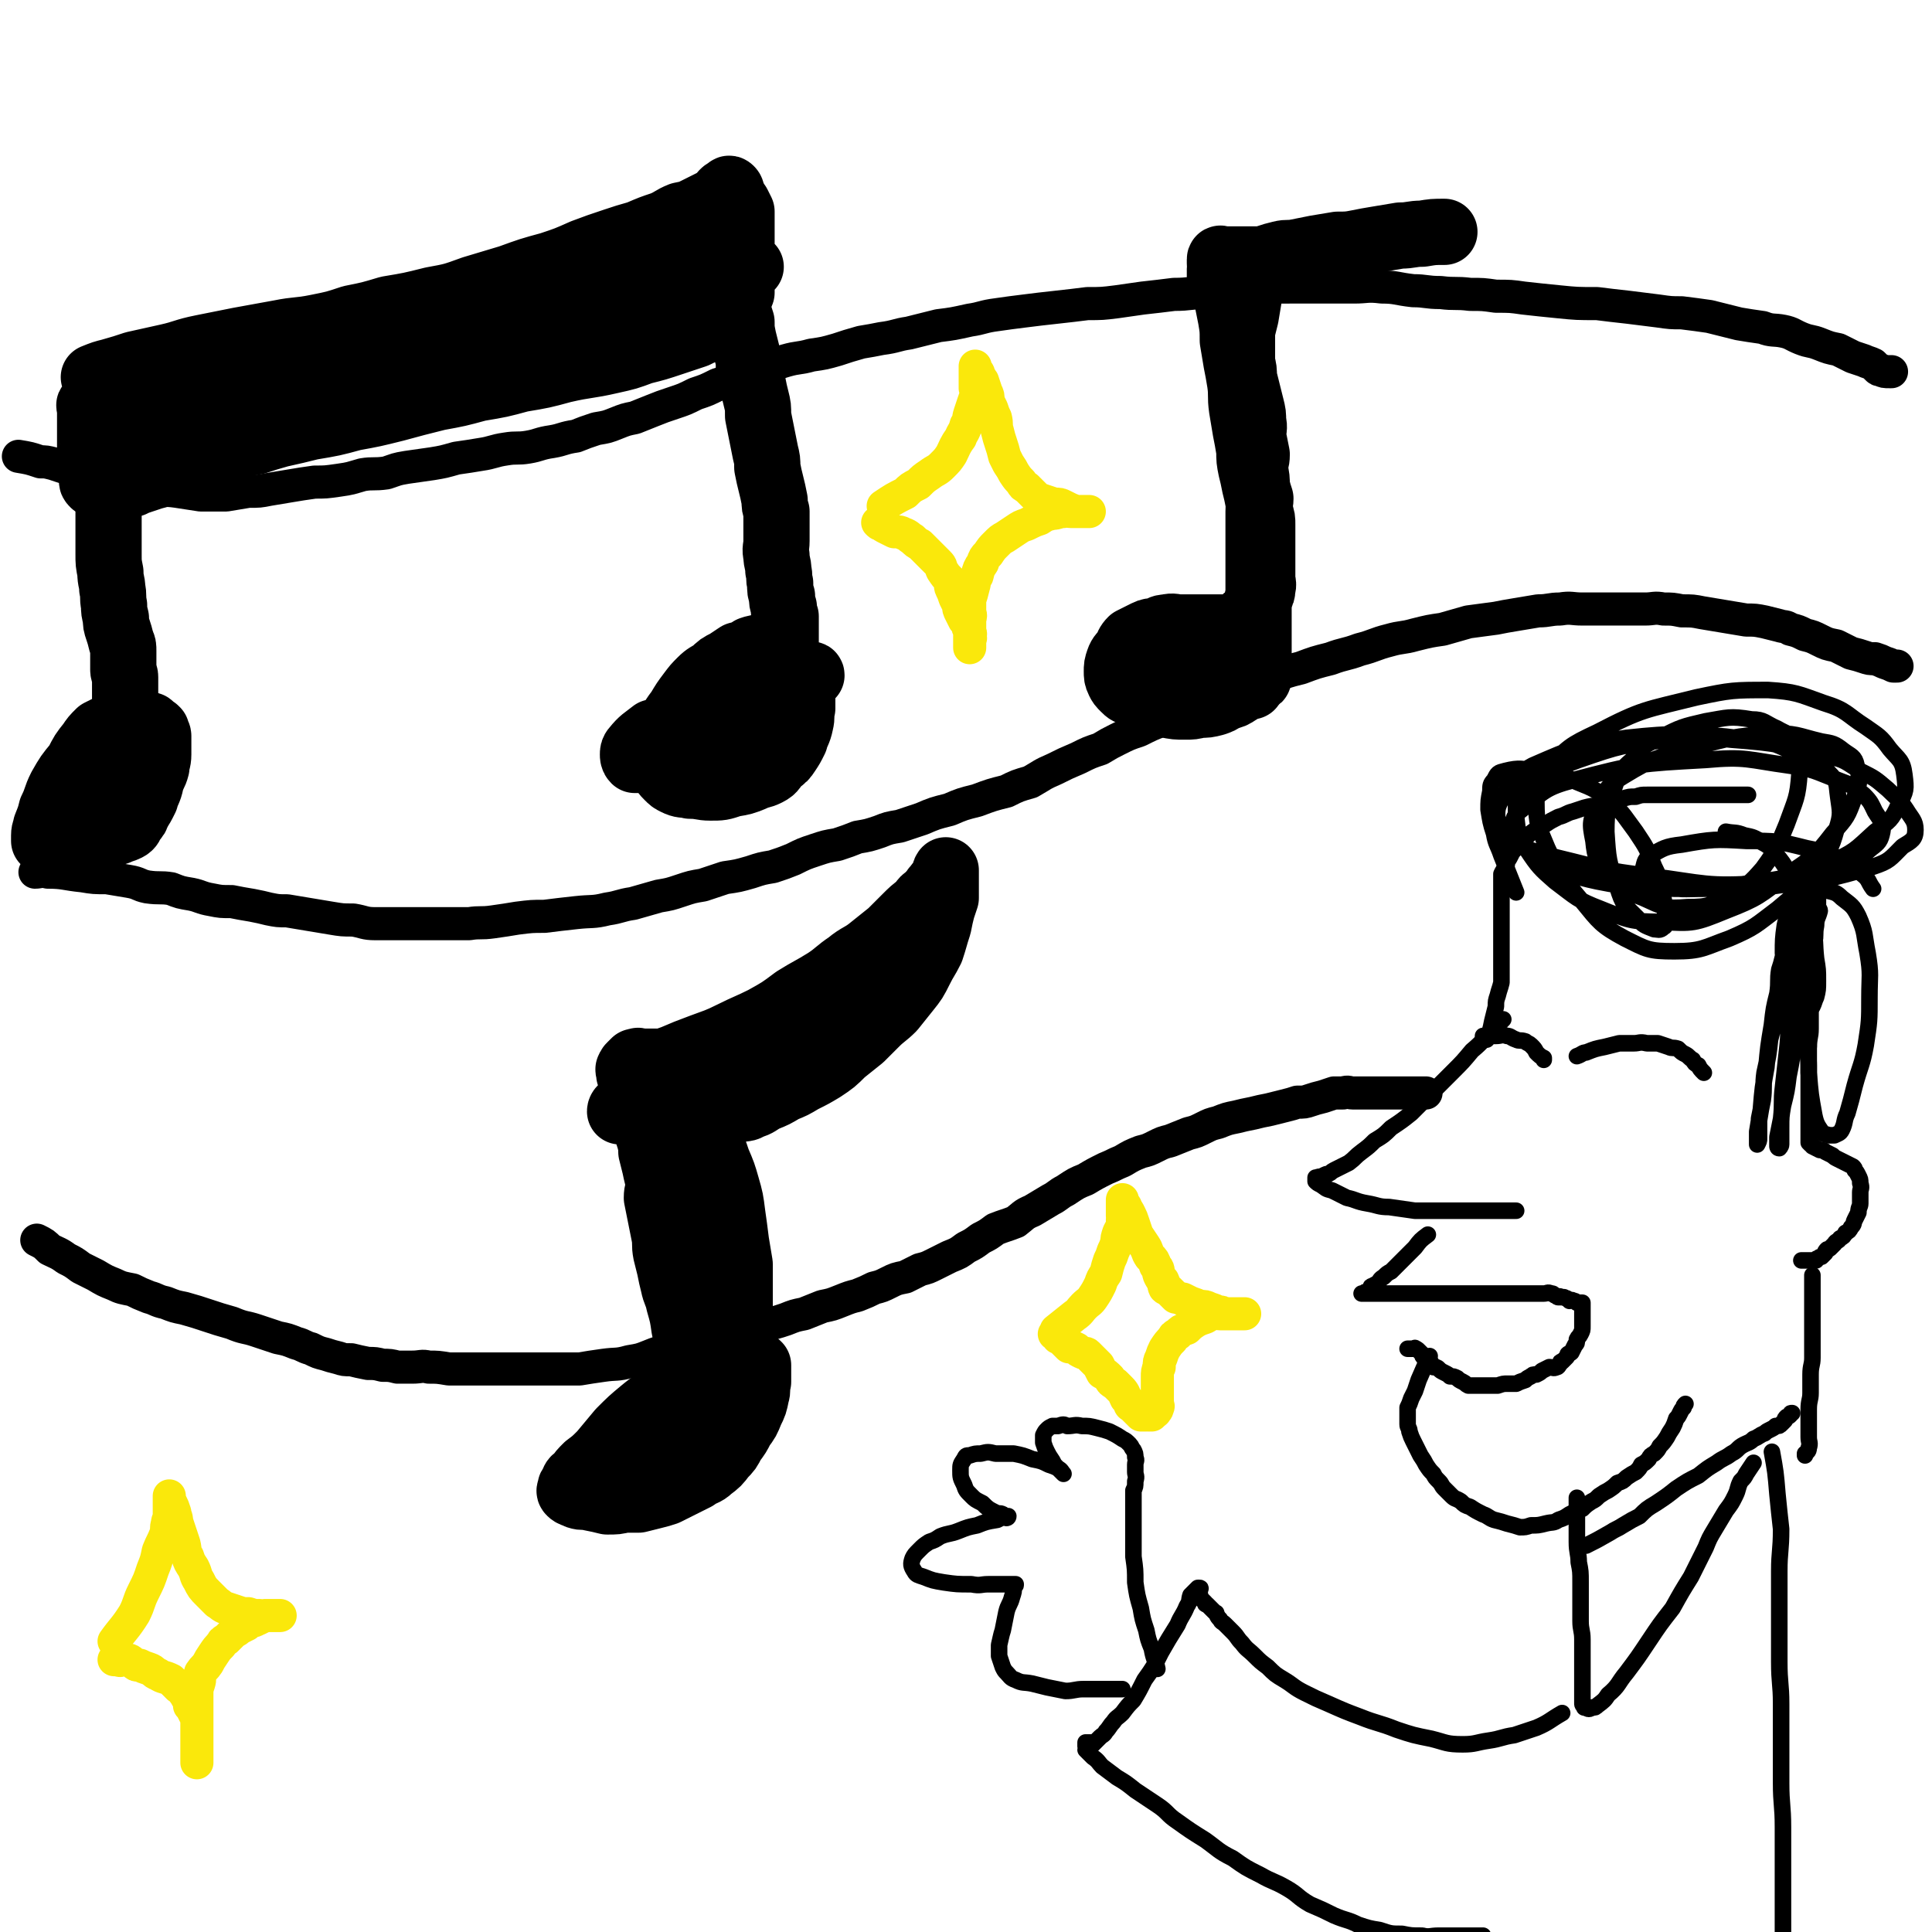 <svg viewBox='0 0 1050 1050' version='1.1' xmlns='http://www.w3.org/2000/svg' xmlns:xlink='http://www.w3.org/1999/xlink'><g fill='none' stroke='#000000' stroke-width='9' stroke-linecap='round' stroke-linejoin='round'><path d='M817,554c0,0 0,0 0,0 -3,3 -3,3 -6,6 -5,5 -5,6 -11,11 -5,6 -5,6 -10,11 -6,6 -6,6 -12,12 -5,5 -5,5 -11,11 -5,4 -5,4 -11,8 -4,4 -4,4 -9,7 -3,3 -3,3 -7,6 -4,3 -3,3 -7,6 -2,1 -2,1 -4,2 -2,1 -2,1 -4,2 -2,1 -1,1 -3,2 -1,0 -1,0 -3,1 0,0 0,0 -1,1 -1,0 -1,-1 -2,0 0,0 -1,0 -1,0 0,1 0,1 0,2 1,1 1,1 3,2 3,2 2,2 6,3 4,2 4,2 8,4 5,1 5,2 11,3 6,1 6,2 12,2 7,1 7,1 14,2 6,0 6,0 12,0 6,0 6,0 11,0 5,0 5,0 10,0 4,0 4,0 8,0 4,0 4,0 7,0 3,0 3,0 6,0 0,0 0,0 1,0 '/><path d='M776,671c0,0 0,0 0,0 -4,3 -4,3 -7,7 -4,4 -4,4 -8,8 -2,2 -2,2 -5,5 -2,1 -2,1 -4,3 -2,1 -2,2 -3,3 -1,1 -2,1 -3,2 -1,0 -1,0 -1,1 -1,1 -1,1 -2,2 -1,0 -1,0 -2,1 0,0 -1,0 -1,0 0,0 1,0 2,0 2,0 2,0 4,0 3,0 3,0 5,0 3,0 3,0 6,0 2,0 2,0 5,0 3,0 3,0 5,0 3,0 3,0 7,0 2,0 2,0 5,0 3,0 3,0 5,0 2,0 2,0 5,0 2,0 2,0 5,0 2,0 2,0 5,0 2,0 2,0 5,0 2,0 2,0 5,0 2,0 2,0 5,0 2,0 2,0 4,0 2,0 2,0 4,0 2,0 2,0 4,0 2,0 2,0 3,0 2,0 2,0 4,0 1,0 1,0 3,0 2,0 2,0 3,0 2,0 2,-1 4,0 1,0 1,0 2,1 1,0 1,1 2,1 0,0 1,-1 1,0 1,0 1,0 2,0 1,1 1,0 2,1 0,0 0,0 1,1 1,0 1,-1 2,0 1,0 1,0 2,1 0,0 0,0 1,0 1,0 1,0 2,0 0,0 0,0 0,0 0,0 0,0 0,0 0,1 0,1 0,2 0,0 0,0 0,1 0,1 0,1 0,2 0,1 0,1 0,2 0,1 0,1 0,3 0,2 0,2 0,3 0,2 0,2 -1,4 -1,2 -1,1 -2,3 0,2 0,2 -1,3 -1,2 -1,2 -2,4 -1,1 -1,0 -2,1 0,1 0,1 -1,2 -1,1 -1,1 -2,2 -1,0 -1,0 -1,1 -1,1 -1,2 -2,2 -2,1 -2,0 -4,0 -2,1 -2,1 -4,2 -1,1 -1,1 -3,2 -2,0 -2,0 -3,1 -2,1 -2,1 -3,2 -3,1 -3,1 -5,2 -2,0 -2,0 -5,0 -2,0 -2,0 -5,1 -2,0 -2,0 -5,0 -2,0 -2,0 -4,0 -2,0 -2,0 -3,0 -2,0 -2,0 -4,0 -2,-1 -1,-1 -3,-2 -2,-1 -2,-1 -3,-2 -2,-1 -2,-1 -4,-1 -1,-1 -1,-1 -3,-2 -2,-1 -2,-1 -3,-2 -1,-1 -1,-1 -3,-1 -1,-1 -1,-1 -1,-2 -1,-1 -1,-1 -2,-2 -1,-1 -1,-1 -2,-1 -1,-1 -1,-1 -1,-2 -1,-1 -1,-1 -2,-2 -1,-1 -1,-1 -2,-1 0,-1 0,0 -1,0 -1,0 -1,0 -2,0 0,0 0,0 -1,0 '/><path d='M777,737c0,0 0,0 0,0 -3,6 -3,6 -6,13 -1,3 -1,3 -2,6 -1,2 -1,2 -2,4 -1,3 -1,3 -2,5 0,2 0,3 0,5 0,2 0,2 0,4 0,2 1,2 1,4 1,3 1,3 2,5 1,2 1,2 2,4 1,2 1,2 2,4 2,3 2,3 3,5 2,3 2,3 4,5 1,2 1,2 3,4 2,2 1,2 3,4 2,2 2,2 4,4 2,2 2,1 5,3 2,2 2,2 5,3 3,2 3,2 7,4 3,1 3,2 6,3 4,1 4,1 7,2 4,1 4,1 7,2 3,0 3,0 6,-1 4,0 4,0 8,-1 4,-1 4,0 7,-2 3,-1 3,-1 6,-3 4,-2 4,-2 7,-3 2,-2 2,-2 5,-4 2,-1 2,-1 4,-3 3,-2 3,-2 5,-3 3,-2 3,-2 5,-4 3,-1 3,-1 5,-3 3,-2 3,-2 5,-3 2,-2 2,-2 3,-4 2,-1 2,-1 4,-3 1,-2 1,-2 3,-3 2,-2 2,-2 3,-4 2,-2 2,-2 4,-5 1,-2 1,-2 3,-5 1,-2 1,-2 2,-5 1,-1 1,-1 2,-3 1,-2 1,-2 2,-3 0,-1 0,-1 1,-2 '/><path d='M808,565c0,0 0,0 0,0 2,-5 2,-5 3,-10 1,-4 1,-4 2,-8 0,-3 0,-3 1,-6 1,-4 1,-3 2,-7 0,-3 0,-3 0,-7 0,-2 0,-2 0,-4 0,-3 0,-3 0,-5 0,-2 0,-2 0,-4 0,-2 0,-2 0,-3 0,-2 0,-2 0,-4 0,-1 0,-1 0,-3 0,-1 0,-1 0,-3 0,-2 0,-2 0,-4 0,-3 0,-3 0,-5 0,-3 0,-3 0,-5 0,-3 0,-3 0,-5 0,-2 0,-2 0,-4 0,-1 0,-2 0,-3 1,-2 1,-2 2,-3 1,-2 1,-2 1,-4 1,-1 1,-1 2,-3 1,-2 1,-2 2,-3 2,-3 2,-3 5,-5 2,-2 2,-3 5,-5 3,-2 3,-2 7,-4 3,-2 3,-2 7,-4 4,-1 4,-2 8,-3 3,-1 3,-1 6,-2 4,-1 4,-1 7,-1 4,-1 4,-1 7,-2 4,-1 4,-1 7,-2 4,-1 3,-1 7,-1 3,-1 3,-1 6,-1 2,0 2,0 5,0 2,0 2,0 5,0 2,0 2,0 5,0 1,0 1,0 3,0 2,0 2,0 5,0 2,0 2,0 4,0 3,0 3,0 6,0 2,0 2,0 4,0 3,0 3,0 5,0 1,0 1,0 3,0 1,0 1,0 2,0 1,0 1,0 2,0 1,0 1,0 1,0 1,0 1,0 2,0 1,0 1,0 2,0 0,0 0,0 1,0 0,0 0,0 0,0 '/><path d='M824,485c0,0 0,0 0,0 -4,-10 -4,-10 -8,-20 -2,-6 -3,-6 -4,-12 -2,-6 -2,-7 -3,-13 0,-5 0,-5 1,-10 0,-3 0,-4 2,-6 2,-4 2,-4 6,-5 8,-2 9,-1 18,0 10,2 11,1 21,6 10,4 10,4 19,11 7,7 7,8 13,16 6,9 6,9 10,19 4,8 3,8 5,17 1,5 1,5 1,11 0,3 1,4 -1,5 -2,2 -3,1 -5,1 -5,-2 -6,-2 -9,-6 -7,-7 -8,-7 -11,-17 -5,-14 -5,-15 -6,-30 0,-12 1,-12 4,-23 3,-9 3,-10 10,-16 6,-8 7,-8 15,-12 12,-6 12,-6 25,-9 12,-2 13,-3 25,-1 7,0 7,2 14,5 5,3 6,2 9,7 3,7 4,8 3,17 -1,14 -2,14 -7,28 -5,12 -5,13 -13,24 -7,8 -8,9 -18,14 -10,6 -11,7 -23,7 -12,1 -13,0 -24,-5 -10,-4 -12,-4 -19,-12 -6,-8 -7,-9 -8,-19 -2,-10 -2,-11 3,-20 4,-9 5,-10 13,-15 18,-11 19,-10 39,-16 20,-5 21,-6 41,-7 14,-1 15,1 28,4 6,1 7,1 12,5 4,3 6,3 7,8 2,7 2,9 -1,17 -4,11 -4,11 -12,20 -10,13 -11,13 -24,22 -16,12 -16,13 -34,20 -17,7 -18,7 -35,6 -17,0 -18,-1 -33,-7 -13,-5 -13,-6 -25,-15 -8,-7 -9,-8 -15,-17 -5,-8 -5,-9 -6,-18 0,-7 -1,-10 4,-14 12,-11 14,-11 30,-17 23,-8 24,-8 48,-11 22,-3 23,-3 45,0 14,1 14,3 27,8 9,4 10,3 16,10 5,5 4,6 5,13 1,8 2,9 -1,18 -3,11 -4,11 -11,21 -9,12 -9,12 -21,22 -12,9 -12,10 -26,16 -14,5 -15,7 -30,7 -14,0 -15,-1 -27,-7 -13,-7 -14,-9 -23,-20 -11,-13 -12,-14 -19,-29 -5,-12 -6,-13 -6,-25 0,-9 1,-11 6,-18 11,-12 12,-13 27,-20 25,-13 26,-12 54,-19 19,-4 20,-4 39,-4 15,1 16,2 30,7 13,4 12,6 23,13 7,5 8,5 13,12 5,6 7,6 8,14 1,8 1,9 -3,16 -4,9 -5,9 -13,15 -11,10 -11,11 -25,17 -21,8 -21,8 -43,11 -20,3 -21,3 -41,3 -21,-1 -22,0 -42,-4 -14,-3 -14,-4 -26,-10 -8,-4 -8,-4 -14,-10 -4,-4 -6,-4 -6,-9 0,-5 1,-7 5,-10 12,-10 13,-12 28,-16 34,-9 36,-9 72,-11 22,-2 23,0 45,3 14,2 14,3 27,8 8,3 8,3 14,8 4,4 4,5 6,9 3,5 5,6 4,11 -1,5 -2,6 -6,9 -8,7 -9,7 -18,10 -20,6 -20,8 -41,9 -31,2 -31,0 -62,-4 -25,-3 -25,-4 -50,-10 -13,-4 -15,-3 -26,-10 -5,-3 -6,-4 -6,-9 -1,-8 0,-9 4,-16 5,-9 6,-10 15,-15 23,-10 25,-11 51,-15 28,-3 28,-2 57,1 27,2 27,3 53,9 9,2 9,3 17,8 8,4 8,4 15,10 5,5 6,5 10,11 3,5 5,6 5,11 0,5 -2,6 -7,9 -7,7 -7,8 -16,11 -24,7 -25,7 -50,10 -21,3 -21,2 -41,2 -13,0 -13,1 -25,-2 -4,-1 -4,-1 -7,-4 -2,-2 -2,-3 -2,-5 1,-4 1,-5 4,-7 7,-4 8,-5 17,-6 17,-3 18,-3 35,-2 17,0 17,0 33,4 10,2 11,2 20,7 6,2 6,3 10,7 4,3 3,4 6,8 '/><path d='M857,574c0,0 0,0 0,0 3,-1 3,-2 5,-2 5,-2 5,-2 10,-3 4,-1 4,-1 8,-2 4,0 4,0 8,0 3,0 3,-1 7,0 3,0 3,0 6,0 3,1 3,1 6,2 2,1 2,0 5,1 2,2 2,2 4,3 2,1 2,2 4,3 1,2 1,2 3,3 1,2 1,2 3,4 0,0 0,0 0,0 '/><path d='M806,563c0,0 0,0 0,0 4,0 4,0 7,0 3,0 3,-1 6,0 2,0 2,1 5,2 2,1 2,0 5,1 1,1 2,1 3,2 2,2 2,2 3,4 2,2 2,2 4,3 0,0 0,0 0,1 '/><path d='M982,499c0,0 0,0 0,0 1,6 1,6 2,12 0,5 0,5 0,10 0,5 0,5 0,10 0,4 0,4 0,9 0,5 0,5 0,9 0,5 0,5 0,10 0,5 -1,5 -1,10 -1,5 0,5 0,10 0,5 0,5 0,9 0,4 0,4 0,8 0,4 0,4 0,7 0,3 0,3 0,6 0,2 0,2 0,5 0,1 0,1 0,2 0,0 0,0 0,1 0,1 0,1 0,2 0,1 0,1 0,2 0,0 0,0 1,1 1,0 1,0 1,1 2,1 2,1 4,2 2,0 2,0 3,1 2,1 2,1 4,2 1,1 1,1 3,2 2,1 2,1 4,2 2,1 2,1 4,2 1,1 1,1 1,2 1,1 1,1 2,3 1,2 1,2 1,4 1,3 0,3 0,5 0,3 0,3 0,6 0,2 -1,2 -1,5 -1,2 -1,2 -2,4 -1,2 0,2 -2,4 -1,2 -1,2 -3,3 -1,2 -1,2 -3,3 -1,2 -2,1 -3,3 -1,1 -1,1 -2,2 -1,1 -1,1 -2,1 -1,1 -1,1 -1,2 -1,1 -1,1 -2,2 -1,0 -1,0 -2,1 -1,0 -1,0 -1,1 -1,0 -1,0 -2,0 -1,0 -1,0 -2,0 -1,0 -1,0 -1,0 -1,0 -1,0 -2,0 -1,0 -1,0 -1,0 '/><path d='M938,452c0,0 0,0 0,0 5,1 5,0 10,2 5,1 5,1 10,4 4,2 4,3 7,6 4,5 4,5 7,10 5,7 5,7 8,14 3,8 3,8 5,16 2,8 1,8 2,17 1,6 1,6 1,12 0,5 0,5 -1,9 -1,2 -1,3 -2,5 -1,1 -1,1 -2,1 -2,0 -2,0 -4,-2 -3,-4 -4,-5 -6,-10 -3,-8 -3,-9 -4,-18 0,-7 0,-8 1,-15 1,-5 2,-5 4,-9 2,-3 1,-4 4,-6 2,-3 3,-3 6,-4 4,-1 5,-1 9,0 4,1 5,1 8,4 5,4 6,4 9,10 4,9 3,10 5,20 2,12 1,12 1,24 0,13 0,13 -2,26 -2,11 -3,11 -6,22 -2,8 -2,8 -4,15 -2,4 -1,5 -3,9 -1,2 -2,2 -4,3 -1,0 -2,0 -3,0 -2,-1 -3,0 -4,-2 -2,-3 -3,-4 -4,-9 -2,-11 -2,-11 -3,-23 0,-13 0,-13 0,-25 0,-10 1,-10 1,-20 1,-7 0,-7 1,-14 1,-6 1,-6 1,-12 1,-4 0,-4 1,-9 0,-4 1,-4 2,-8 0,-1 -1,-1 -1,-3 0,-1 0,-1 0,-2 0,-1 0,-2 0,-2 0,1 0,2 0,4 0,5 -1,5 -1,9 -2,11 -2,11 -4,21 -2,11 -3,11 -4,22 -2,10 -2,10 -4,20 -1,11 -1,11 -3,21 -1,8 -1,8 -3,16 -1,6 -1,6 -1,12 0,3 0,3 0,6 0,1 0,1 0,3 0,1 -1,2 -1,2 -1,0 -1,-1 -1,-1 0,-3 0,-3 0,-5 1,-5 1,-5 2,-10 1,-9 0,-9 1,-17 1,-9 1,-9 2,-18 1,-9 1,-9 1,-18 1,-11 1,-11 2,-21 1,-9 1,-9 2,-18 0,-6 0,-7 0,-13 0,-3 0,-3 0,-6 0,-3 0,-3 0,-5 0,-1 0,-1 0,-2 0,-1 0,-2 0,-1 0,2 -1,3 -1,7 -2,8 -1,8 -3,16 -1,10 -1,10 -3,20 -2,8 -2,8 -4,17 -1,8 -1,8 -3,16 -1,9 -1,9 -3,18 -1,7 0,8 -1,15 -1,5 -1,5 -2,10 0,4 0,4 0,7 0,2 0,2 0,4 0,1 0,1 -1,3 0,0 0,0 0,0 0,0 0,-1 0,-1 0,-3 0,-3 0,-6 1,-6 1,-6 2,-12 1,-12 1,-12 3,-23 1,-11 1,-11 3,-23 1,-9 1,-9 3,-17 1,-7 0,-7 1,-13 1,-3 1,-3 2,-7 1,-3 1,-3 2,-6 0,-2 0,-2 0,-5 0,-1 0,-1 0,-2 0,0 0,0 0,0 '/><path d='M985,693c0,0 0,0 0,0 0,3 0,3 0,7 0,4 0,4 0,7 0,5 0,5 0,10 0,5 0,5 0,10 0,5 0,5 0,11 0,4 -1,4 -1,9 0,5 0,5 0,10 0,4 -1,4 -1,9 0,4 0,4 0,8 0,3 0,3 0,7 0,3 1,3 0,6 0,2 -1,2 -2,3 0,0 0,0 0,1 '/><path d='M857,814c0,0 0,0 0,0 0,7 0,7 0,14 0,5 0,5 0,10 0,6 1,6 1,11 1,5 1,5 1,11 0,5 0,5 0,10 0,6 0,6 0,11 0,5 1,5 1,10 0,4 0,4 0,8 0,5 0,5 0,9 0,3 0,3 0,6 0,3 0,3 0,6 0,2 0,2 0,4 0,1 0,1 0,2 0,1 1,1 1,2 1,0 1,0 1,0 1,1 2,1 3,0 2,0 2,0 3,-1 4,-3 4,-3 6,-6 6,-5 5,-6 10,-12 6,-8 6,-8 12,-17 6,-9 6,-9 13,-18 5,-9 5,-9 10,-17 4,-8 4,-8 8,-16 2,-5 2,-5 5,-10 3,-5 3,-5 6,-10 3,-4 3,-4 5,-8 2,-4 1,-4 3,-8 2,-2 2,-2 3,-4 2,-3 2,-3 4,-6 '/><path d='M849,931c0,0 0,0 0,0 -7,4 -7,5 -14,8 -6,2 -6,2 -12,4 -7,1 -7,2 -14,3 -7,1 -7,2 -14,2 -9,0 -9,-1 -17,-3 -10,-2 -10,-2 -19,-5 -10,-4 -10,-3 -20,-7 -8,-3 -8,-3 -17,-7 -7,-3 -7,-3 -13,-6 -6,-3 -6,-4 -11,-7 -5,-3 -5,-3 -9,-7 -4,-3 -4,-3 -7,-6 -4,-4 -4,-3 -7,-7 -3,-3 -2,-3 -5,-6 -2,-2 -2,-2 -4,-4 -2,-2 -2,-1 -3,-3 -1,-1 -1,-1 -2,-3 0,-1 0,0 -1,-1 -1,-1 -1,-1 -2,-2 -1,-1 -1,-1 -2,-2 -1,0 -1,0 -1,-1 -1,-1 -1,-1 -2,-2 -1,-1 0,-1 -1,-2 0,0 0,0 0,-1 0,-1 0,-1 0,-2 0,0 1,-1 0,-1 0,0 -1,0 -1,0 -1,1 -1,1 -2,2 -1,1 -1,1 -2,2 -1,3 0,3 -2,6 -2,5 -3,5 -5,10 -5,8 -5,8 -9,15 -4,8 -4,8 -9,15 -3,6 -3,6 -6,11 -3,3 -3,3 -6,7 -3,3 -3,2 -5,5 -2,2 -2,3 -4,5 -1,2 -2,2 -3,3 -1,1 -1,1 -2,2 -1,1 -1,1 -2,2 0,0 -1,-1 -1,-1 -1,0 -1,0 -2,0 -1,0 -1,0 -1,0 0,1 0,1 0,2 1,1 0,1 0,2 1,1 1,1 2,2 1,1 1,1 2,2 3,2 3,3 5,5 4,3 4,3 8,6 5,3 5,3 10,7 6,4 6,4 12,8 6,4 5,5 11,9 7,5 7,5 15,10 7,5 7,6 15,10 7,5 7,5 15,9 7,4 7,3 14,7 7,4 6,5 13,9 7,3 7,3 13,6 7,3 7,2 13,5 6,2 6,2 12,3 6,2 6,2 12,2 5,1 5,1 11,1 4,1 4,0 9,0 5,0 5,0 9,0 6,0 6,0 13,0 1,0 1,0 2,0 '/><path d='M963,789c0,0 0,0 0,0 2,11 2,11 3,23 1,10 1,10 2,19 0,12 -1,12 -1,23 0,13 0,13 0,25 0,12 0,12 0,24 0,12 1,12 1,23 0,11 0,11 0,21 0,11 0,11 0,22 0,12 1,12 1,24 0,10 0,10 0,21 0,10 0,10 0,19 0,9 0,9 0,19 0,8 0,8 0,17 0,8 0,8 0,15 0,5 0,5 0,10 0,3 0,3 0,7 0,2 0,2 0,5 0,0 0,0 0,1 '/><path d='M629,907c0,0 0,0 0,0 -1,-5 -2,-5 -3,-11 -2,-5 -2,-5 -3,-10 -2,-6 -2,-6 -3,-12 -2,-7 -2,-7 -3,-14 0,-7 0,-7 -1,-14 0,-6 0,-6 0,-11 0,-5 0,-5 0,-9 0,-4 0,-4 0,-9 0,-3 0,-3 0,-7 1,-2 1,-2 1,-5 1,-3 0,-3 0,-5 0,-2 0,-2 0,-4 0,-2 1,-2 0,-4 0,-2 0,-2 -1,-4 -1,-1 -1,-2 -2,-3 -2,-2 -2,-2 -4,-3 -3,-2 -3,-2 -7,-4 -3,-1 -3,-1 -7,-2 -4,-1 -4,-1 -8,-1 -4,-1 -4,0 -8,0 -2,-1 -2,-1 -5,0 -2,0 -2,0 -3,0 -2,1 -2,1 -3,2 -1,1 -1,1 -2,3 0,2 0,2 0,4 1,3 1,3 2,5 1,2 1,2 3,5 1,2 1,2 2,3 1,1 1,1 2,2 1,1 2,2 2,2 -1,-1 -1,-2 -3,-3 -2,-1 -2,-1 -5,-2 -4,-2 -4,-2 -9,-3 -5,-2 -5,-2 -10,-3 -5,0 -5,0 -10,0 -4,-1 -4,-1 -8,0 -3,0 -3,0 -6,1 -2,0 -2,0 -3,2 -2,3 -2,3 -2,6 0,4 0,4 2,8 1,3 1,3 4,6 2,2 2,2 6,4 3,3 3,3 7,5 2,1 2,0 4,1 1,1 1,1 2,2 0,0 1,0 1,-1 0,0 -1,0 -2,0 -2,1 -2,1 -4,2 -6,1 -6,1 -11,3 -5,1 -5,1 -10,3 -5,2 -5,1 -10,3 -3,2 -3,2 -6,3 -3,2 -3,2 -5,4 -3,3 -3,3 -4,5 -1,3 -1,4 1,7 1,2 2,2 5,3 5,2 5,2 11,3 7,1 7,1 15,1 5,1 5,0 9,0 4,0 4,0 7,0 2,0 2,0 4,0 1,0 1,0 2,0 1,0 1,0 2,0 0,1 0,1 -1,1 0,3 0,3 -1,6 -1,4 -2,4 -3,8 -1,5 -1,5 -2,10 -1,3 -1,4 -2,8 0,3 0,3 0,6 1,3 1,3 2,6 1,2 1,2 2,3 2,2 2,3 5,4 4,2 4,1 9,2 4,1 4,1 8,2 5,1 5,1 10,2 5,0 5,-1 10,-1 5,0 5,0 9,0 3,0 3,0 7,0 2,0 2,0 5,0 0,0 0,0 0,0 '/><path d='M862,840c0,0 0,0 0,0 6,-3 6,-3 13,-7 3,-2 4,-2 7,-4 5,-3 5,-3 9,-5 4,-4 4,-4 9,-7 6,-4 6,-4 11,-8 6,-4 6,-4 12,-7 5,-4 5,-4 10,-7 4,-3 4,-2 8,-5 4,-2 3,-3 7,-5 2,-1 3,-1 5,-3 3,-1 3,-2 6,-3 1,-1 1,-1 3,-2 2,-1 2,-1 3,-2 2,0 2,0 3,-1 1,-1 1,-1 2,-2 0,-1 0,-1 1,-2 1,0 1,0 2,-1 0,-1 0,-1 1,-1 '/></g>
<g fill='none' stroke='#000000' stroke-width='36' stroke-linecap='round' stroke-linejoin='round'><path d='M51,205c0,0 0,0 0,0 5,-2 5,-2 9,-3 7,-2 7,-2 13,-4 9,-2 9,-2 18,-4 9,-2 9,-3 19,-5 10,-2 10,-2 20,-4 11,-2 11,-2 22,-4 10,-2 10,-1 20,-3 10,-2 10,-2 19,-5 10,-2 10,-2 20,-5 12,-2 12,-2 24,-5 11,-2 11,-2 22,-6 10,-3 10,-3 20,-6 11,-4 11,-4 22,-7 9,-3 9,-3 18,-7 8,-3 8,-3 17,-6 6,-2 6,-2 13,-4 7,-3 7,-3 13,-5 5,-2 5,-3 10,-5 5,-1 5,-1 9,-3 2,-1 2,-1 4,-2 2,-1 2,-1 4,-2 2,-1 2,0 3,-2 1,0 1,0 2,-1 0,-1 1,-1 1,-2 1,-1 1,-1 2,-1 1,-1 1,-2 2,-1 1,1 0,1 1,3 0,1 1,1 1,2 1,2 1,2 2,3 1,2 1,2 2,4 0,2 0,2 0,5 0,2 0,2 0,5 0,3 0,3 0,7 0,3 0,3 0,6 0,3 0,3 0,6 0,4 0,4 0,8 0,3 0,3 0,7 -1,2 -1,2 -2,4 0,2 0,2 -1,4 -1,1 -1,1 -2,3 -1,1 -1,1 -2,2 0,1 0,1 -1,2 -1,1 -1,1 -2,1 -1,1 -1,1 -3,2 -2,1 -2,1 -4,2 -4,1 -4,1 -8,3 -6,2 -6,2 -12,4 -9,3 -9,3 -17,5 -8,3 -8,3 -17,5 -13,3 -13,2 -26,5 -11,3 -11,3 -23,5 -11,3 -11,3 -23,5 -11,3 -11,3 -22,5 -12,3 -12,3 -23,6 -12,3 -12,3 -23,5 -11,3 -11,3 -23,5 -8,2 -8,2 -17,4 -7,2 -7,2 -13,4 -6,1 -7,1 -13,3 -6,2 -6,2 -12,4 -7,2 -7,2 -13,5 -5,2 -5,2 -11,4 -3,2 -3,2 -7,3 -3,1 -3,1 -6,2 -3,1 -3,1 -5,2 -2,0 -2,0 -5,1 -1,0 -1,0 -3,0 -2,0 -2,0 -3,0 -1,0 -1,0 -2,0 -1,0 -1,0 -1,0 -1,0 -1,0 -2,0 -1,0 -1,0 -2,0 -1,0 -1,0 -1,0 -1,0 -1,-1 -2,-1 -1,-1 -1,-1 -1,-2 0,-1 0,-1 0,-1 0,-1 0,-1 0,-2 0,-1 0,-1 0,-2 0,-1 0,-1 0,-3 1,-2 1,-1 2,-3 1,-2 1,-2 2,-3 2,-2 3,-2 5,-4 4,-3 4,-3 8,-5 5,-3 5,-4 10,-7 6,-3 6,-3 13,-6 9,-5 9,-5 18,-9 10,-4 10,-4 20,-8 10,-4 10,-4 20,-8 12,-5 13,-4 24,-9 11,-4 11,-4 22,-8 10,-4 10,-4 20,-7 10,-4 10,-3 19,-7 10,-3 10,-3 20,-6 10,-3 10,-3 19,-6 8,-2 8,-2 16,-5 8,-2 8,-2 17,-4 7,-2 7,-2 15,-4 6,-1 6,-1 12,-3 6,-1 6,-1 12,-2 5,-1 5,-1 10,-1 4,-1 4,-1 9,-1 4,0 4,0 8,0 3,0 3,0 6,0 2,0 2,0 4,0 2,0 2,0 4,0 0,0 1,0 1,0 -2,0 -2,0 -5,1 -6,2 -6,2 -13,4 -11,4 -11,4 -22,8 -11,5 -11,5 -23,9 -14,6 -14,6 -28,11 -14,6 -14,6 -28,12 -15,7 -15,7 -31,13 -14,7 -14,6 -29,12 -15,5 -15,5 -30,10 -10,4 -10,4 -20,7 -9,2 -9,3 -18,5 -7,2 -7,2 -13,4 -5,1 -5,1 -9,2 -4,1 -4,1 -7,1 -3,1 -3,1 -5,1 -2,0 -2,0 -3,0 -1,0 -1,0 -2,0 0,0 -1,0 -1,0 14,-4 15,-3 28,-7 21,-7 21,-8 41,-15 21,-8 21,-8 42,-16 15,-6 15,-6 31,-11 11,-4 11,-3 22,-7 10,-3 9,-4 19,-7 10,-3 10,-3 20,-5 11,-3 11,-2 22,-5 11,-2 10,-2 21,-5 9,-2 9,-2 18,-4 8,-2 8,-2 16,-4 6,-1 6,-1 11,-2 4,-1 4,-1 8,-2 3,0 3,-1 5,-1 1,-1 1,-1 3,-1 0,0 0,0 1,0 1,0 1,0 1,0 -1,0 -1,0 -3,0 -2,0 -2,0 -5,1 -6,2 -6,2 -12,4 -9,3 -9,3 -17,6 -10,3 -10,4 -20,6 -11,4 -12,3 -23,6 -12,4 -12,4 -24,7 -11,3 -11,3 -23,5 -11,3 -11,3 -22,5 -10,3 -10,3 -21,5 -9,2 -9,2 -18,4 -9,3 -9,3 -19,5 -9,3 -9,3 -18,5 -8,2 -9,1 -17,3 -7,2 -7,2 -15,3 -6,2 -6,2 -13,4 -7,1 -7,2 -14,3 -7,1 -7,2 -14,3 -6,1 -6,1 -13,1 -5,1 -5,1 -10,1 -4,0 -4,0 -8,0 -3,0 -3,0 -7,0 -2,0 -2,0 -5,0 -2,0 -2,-1 -4,-1 -1,0 -1,0 -3,0 -2,-1 -1,-1 -3,-1 -1,0 -1,0 -2,0 -1,0 -1,0 -1,0 -1,0 -1,0 -2,0 -1,0 -1,0 -2,0 -1,0 -1,-1 -1,0 -1,0 0,1 0,2 0,1 0,1 0,2 0,2 0,2 0,3 0,2 0,2 0,4 0,2 0,2 0,4 0,3 0,3 0,5 0,1 0,1 0,3 0,1 0,1 0,2 0,1 0,1 0,2 0,1 0,1 0,2 0,1 -1,1 0,1 1,1 1,0 3,0 3,-1 3,-1 6,-2 3,-1 3,-1 7,-3 4,-1 4,-1 9,-3 4,-2 4,-2 9,-3 4,-2 4,-2 8,-4 3,-1 3,-2 6,-3 3,-2 3,-2 5,-3 1,-1 1,-1 2,-1 '/><path d='M391,126c0,0 0,0 0,0 1,4 1,4 2,9 0,3 0,3 1,6 1,4 1,4 2,7 1,3 1,3 2,7 0,3 0,3 1,6 1,3 1,3 2,7 1,4 1,4 2,7 0,4 0,4 1,9 1,4 1,4 2,8 1,4 1,4 1,8 1,4 1,4 2,8 1,5 1,5 2,9 1,4 1,4 1,9 1,5 1,5 2,10 1,5 1,5 2,10 1,4 1,4 1,8 1,5 1,5 2,9 1,4 1,4 2,9 0,3 0,3 1,6 0,4 0,4 0,7 0,4 0,4 0,9 0,4 -1,4 0,8 0,4 1,4 1,8 1,4 0,4 1,7 0,4 0,4 1,7 0,3 0,3 1,6 0,3 0,3 1,5 0,2 0,2 0,3 0,2 0,2 0,4 0,1 0,1 0,2 0,1 0,1 0,1 0,1 0,1 0,2 0,1 0,1 0,2 0,1 0,1 0,1 0,1 0,2 0,2 -1,0 -1,0 -1,0 -1,0 -1,0 -2,0 -3,0 -3,0 -6,0 -2,0 -2,-1 -4,0 -3,0 -3,0 -6,1 -3,2 -3,2 -7,3 -3,2 -3,2 -6,4 -4,2 -4,2 -7,5 -3,2 -4,2 -7,5 -3,3 -3,3 -6,7 -3,4 -3,4 -6,9 -3,4 -3,4 -5,8 -2,4 -2,4 -3,7 -1,3 -1,4 -1,7 -1,3 -1,3 0,5 0,3 0,3 1,5 0,2 0,2 2,4 2,2 2,2 4,3 4,2 4,1 8,2 6,0 6,1 11,1 6,0 6,0 12,-2 6,-1 6,-1 11,-3 4,-2 4,-1 8,-3 4,-2 3,-3 6,-6 3,-2 3,-2 5,-5 2,-3 2,-3 4,-7 1,-4 2,-4 3,-9 1,-4 0,-4 1,-8 0,-4 0,-4 0,-7 -1,-2 -1,-2 -2,-4 0,-1 0,-1 -1,-2 -1,-1 -1,-1 -2,-2 -3,0 -3,-1 -6,0 -4,0 -4,1 -8,2 -4,2 -4,2 -8,4 -3,1 -3,1 -6,2 -1,1 -1,1 -3,2 -1,0 -1,0 -2,0 0,0 -1,0 -1,0 1,-1 2,0 4,-1 4,-1 4,-2 8,-3 6,-2 6,-2 11,-3 5,-2 5,-2 9,-4 4,-1 4,-1 7,-2 2,0 2,0 4,0 0,0 1,-1 1,0 0,0 -1,0 -2,1 -2,2 -2,2 -5,4 -7,4 -7,4 -14,8 -11,6 -11,6 -23,11 -11,6 -11,6 -23,11 -7,4 -7,4 -15,7 -5,2 -5,2 -11,4 -1,0 -2,0 -3,0 -1,-1 -1,-2 -1,-3 0,-1 0,-2 1,-3 4,-5 5,-5 10,-9 0,0 0,0 0,0 '/><path d='M60,205c0,0 0,0 0,0 -1,3 -1,3 -2,7 0,4 0,4 0,8 0,6 0,6 0,12 0,6 0,6 0,12 0,6 0,6 0,12 0,7 1,7 1,13 0,6 0,6 0,11 0,6 0,6 0,12 0,4 0,4 0,9 0,5 0,5 1,10 0,5 1,5 1,9 1,4 0,4 1,9 0,3 0,3 1,7 0,3 0,3 1,6 1,3 1,3 2,7 1,2 1,2 1,5 0,2 0,2 0,5 0,2 0,2 0,5 0,2 1,2 1,4 0,3 0,3 0,5 0,3 0,3 0,5 0,3 0,3 0,5 0,2 0,2 0,4 0,2 0,2 0,3 0,1 0,1 0,2 0,1 0,1 0,2 0,1 0,1 0,2 0,0 0,0 0,0 -1,0 -1,0 -3,0 0,0 0,0 -1,0 -1,0 -1,0 -3,0 -1,0 -1,0 -3,0 -2,1 -2,1 -4,2 -3,3 -3,3 -5,6 -4,5 -4,5 -7,11 -5,6 -5,6 -9,13 -3,6 -2,6 -5,12 -1,4 -1,4 -3,9 0,2 -1,2 -1,5 0,1 0,1 0,2 0,1 0,1 0,1 3,0 4,0 8,0 4,0 4,0 9,0 6,-1 6,-1 11,-2 3,0 3,-1 6,-1 3,-1 3,-1 6,-2 2,-1 3,-1 5,-2 2,-1 2,-2 3,-4 2,-2 2,-2 3,-5 2,-3 2,-3 4,-7 1,-4 2,-4 3,-9 1,-4 2,-4 3,-8 0,-3 1,-3 1,-7 0,-2 0,-3 0,-5 0,-2 0,-3 0,-5 0,-1 -1,-2 -1,-3 -1,-1 -1,-1 -2,-1 -1,-1 -1,-2 -2,-2 -1,0 -2,0 -3,0 -3,2 -3,3 -6,6 -6,6 -6,5 -11,12 -4,6 -4,6 -8,13 -3,5 -3,5 -5,10 -2,3 -1,3 -3,6 0,1 -1,1 -1,3 0,1 0,1 0,2 0,0 1,0 2,0 1,-1 1,-1 3,-2 2,-1 3,-1 5,-3 2,-2 2,-3 5,-5 2,-3 2,-2 4,-5 2,-2 2,-3 4,-5 1,-3 1,-3 3,-5 1,-1 1,-1 1,-1 '/><path d='M344,584c0,0 0,0 0,0 5,-2 5,-2 10,-4 6,-2 6,-3 12,-5 7,-3 7,-3 15,-6 8,-3 9,-3 17,-7 8,-4 9,-4 17,-8 9,-5 9,-5 17,-11 8,-5 9,-5 17,-10 6,-4 6,-5 12,-9 6,-5 7,-4 13,-9 5,-4 5,-4 10,-8 4,-4 4,-4 8,-8 4,-4 4,-4 8,-7 2,-3 2,-3 5,-5 1,-2 2,-2 3,-4 2,-2 1,-2 3,-3 0,-1 0,-1 1,-2 1,-1 1,-1 2,-2 0,0 0,-1 0,-1 -1,-1 0,-2 0,-2 0,0 0,1 0,2 0,2 0,2 0,3 0,2 0,2 0,5 0,2 0,2 0,5 -1,3 -1,3 -2,6 -1,4 -1,4 -2,9 -2,6 -2,7 -4,13 -3,6 -3,5 -6,11 -3,6 -3,6 -7,11 -4,5 -4,5 -8,10 -4,4 -5,4 -9,8 -4,4 -4,4 -8,8 -5,4 -5,4 -10,8 -5,5 -5,5 -11,9 -5,3 -5,3 -11,6 -5,3 -5,3 -10,5 -5,3 -5,3 -10,5 -4,2 -4,3 -8,4 -3,2 -3,1 -7,2 -3,1 -3,1 -6,2 -3,0 -3,0 -7,0 -3,0 -3,0 -6,0 -4,0 -4,0 -7,0 -2,0 -2,0 -4,0 -2,0 -2,0 -3,0 -2,0 -2,0 -4,0 0,0 0,0 -1,0 -1,0 -1,0 -2,0 0,-1 -1,-1 0,-2 0,-1 1,-1 2,-2 4,-2 5,-2 10,-3 9,-3 9,-3 18,-6 8,-2 8,-2 16,-5 6,-2 7,-2 13,-5 6,-3 6,-3 12,-7 6,-3 6,-3 12,-6 5,-4 5,-4 10,-7 5,-3 5,-3 9,-6 3,-3 3,-3 6,-6 2,-1 2,-1 5,-3 1,-1 1,-1 2,-2 0,-1 0,-1 1,-2 0,-1 0,-1 0,-2 -1,0 -1,0 -1,0 -2,0 -2,0 -3,0 -3,2 -3,2 -5,4 -5,3 -5,3 -10,6 -5,3 -5,3 -10,6 -6,4 -6,4 -12,7 -7,3 -7,3 -14,6 -9,4 -9,4 -18,7 -8,4 -8,3 -16,7 -7,2 -7,3 -13,6 -5,2 -5,2 -10,4 -5,2 -5,1 -9,3 -3,2 -3,2 -6,3 -3,2 -3,1 -5,2 -2,1 -2,1 -4,2 -1,0 -1,0 -1,0 -1,0 -1,0 -2,0 0,0 -1,0 -1,0 0,-1 1,-2 2,-2 2,-2 2,-2 5,-4 3,-3 3,-3 7,-5 2,-2 3,-1 5,-3 3,-2 3,-2 5,-4 1,-1 1,-1 2,-3 1,-1 1,0 2,-1 0,-1 0,-1 0,-2 0,-1 0,-1 0,-2 0,0 0,-1 0,-1 0,-1 -1,0 -1,0 -1,0 -1,0 -2,0 0,0 0,0 -1,0 -2,0 -2,0 -3,0 -2,0 -2,0 -4,0 -1,0 -1,0 -3,0 -1,0 -1,0 -3,0 -1,0 -1,-1 -2,0 0,0 0,0 -1,0 -1,1 -1,1 -2,2 -1,1 -1,1 -1,2 -1,0 0,1 0,1 0,1 0,1 0,2 1,2 1,2 2,3 2,3 2,2 3,5 2,3 2,4 4,7 2,3 3,2 5,6 2,4 2,4 4,9 2,4 2,4 4,8 1,4 1,4 3,9 2,5 2,5 3,11 2,5 2,5 3,11 2,6 2,6 3,12 1,6 1,6 1,12 1,5 1,5 2,10 1,5 1,5 2,9 0,6 0,6 0,11 0,5 -1,5 0,11 0,6 0,6 1,12 0,4 0,5 0,9 0,4 0,4 0,9 0,2 0,2 0,4 0,1 0,1 0,3 0,2 0,2 0,3 0,1 0,1 0,3 0,0 0,0 0,1 0,1 0,2 0,2 0,0 0,-1 0,-1 -1,-2 -2,-2 -2,-4 -1,-1 -1,-1 -2,-3 -1,-4 -1,-4 -2,-7 -1,-6 0,-6 -1,-11 -1,-8 -1,-8 -3,-16 -1,-7 -1,-7 -3,-14 -1,-5 -2,-5 -3,-10 -1,-4 -1,-4 -2,-9 -1,-4 -1,-4 -2,-8 -1,-5 0,-5 -1,-10 -1,-5 -1,-5 -2,-10 -1,-5 -1,-5 -2,-10 0,-4 1,-4 1,-8 -1,-5 -1,-4 -2,-9 -1,-4 -1,-4 -2,-8 0,-3 0,-3 -1,-7 -1,-3 -1,-3 -2,-6 -1,-3 -1,-3 -2,-5 0,-2 0,-2 -1,-3 -1,-2 -1,-2 -2,-3 -1,-1 -1,-1 -2,-2 0,0 0,0 0,-1 -1,-1 0,-1 0,-2 0,-1 0,-1 0,-2 0,0 -1,-1 0,-1 1,1 2,2 3,4 2,3 2,3 4,6 3,4 3,4 6,7 3,4 3,4 6,8 4,5 3,6 6,11 4,6 4,6 7,12 3,8 3,8 5,15 2,7 2,7 3,13 1,6 1,6 2,12 1,5 1,5 2,10 0,6 0,6 0,11 0,7 0,7 0,14 0,5 0,5 0,11 0,4 0,4 0,8 0,2 0,2 0,5 0,1 0,1 0,3 '/><path d='M378,609c0,0 0,0 0,0 3,5 4,5 7,10 3,6 3,6 5,12 3,7 3,7 5,14 2,7 2,7 3,15 1,7 1,7 2,15 1,6 1,6 2,12 0,6 0,6 0,11 0,5 0,5 0,11 0,5 0,5 0,10 0,5 0,5 0,10 0,4 0,5 0,9 -1,3 -1,3 -2,6 0,2 1,2 1,4 0,1 0,1 0,2 '/><path d='M384,745c0,0 0,0 0,0 -3,2 -3,2 -6,4 -8,4 -8,4 -16,9 -6,4 -7,4 -13,9 -6,5 -6,5 -12,11 -5,6 -5,6 -10,12 -4,4 -4,4 -8,7 -3,3 -3,3 -5,6 -2,1 -2,1 -3,4 -1,1 -1,1 -1,2 0,1 -1,1 0,2 1,1 2,1 4,2 3,1 3,0 7,1 5,1 5,1 9,2 5,0 5,0 9,-1 4,0 4,0 8,0 4,-1 4,-1 8,-2 4,-1 4,-1 7,-2 4,-2 4,-2 8,-4 4,-2 4,-2 8,-4 4,-3 5,-2 8,-5 4,-3 4,-3 7,-7 3,-3 3,-3 5,-7 3,-4 3,-4 5,-8 3,-4 3,-4 5,-9 2,-4 2,-4 3,-9 1,-3 0,-3 1,-7 0,-3 0,-3 0,-5 0,-2 0,-2 0,-4 -1,-1 -1,-1 -2,-1 -1,-1 -1,-2 -2,-1 -3,0 -4,0 -6,2 -6,3 -6,3 -10,8 -6,4 -5,5 -10,9 -5,5 -6,4 -10,8 -5,5 -4,5 -8,10 -4,3 -4,3 -7,6 -3,3 -3,3 -6,6 -2,1 -2,1 -4,2 -2,1 -2,1 -3,2 -2,1 -2,1 -4,2 -1,0 -1,0 -2,0 -1,-1 -1,-1 -2,-1 -1,-1 -1,-1 -1,-2 -1,0 0,0 0,-1 0,-2 -1,-2 0,-3 1,-3 2,-3 4,-5 4,-3 4,-2 8,-5 4,-2 4,-2 8,-5 4,-2 4,-2 8,-4 4,-1 4,-1 8,-1 3,-1 3,0 6,0 2,-1 2,-1 4,0 0,0 1,0 1,0 0,2 0,2 0,3 -2,3 -2,3 -4,6 -3,2 -3,2 -5,5 -3,2 -3,2 -7,3 -3,2 -3,2 -7,3 -2,0 -2,0 -4,0 -1,-1 -1,-1 -2,-2 0,-1 -1,-1 0,-3 0,-3 0,-3 2,-5 2,-4 2,-4 5,-7 3,-3 3,-3 7,-6 3,-2 3,-2 7,-4 4,-1 4,-2 7,-2 2,0 2,1 4,2 0,0 0,0 1,1 0,1 0,1 0,2 -1,1 -1,1 -2,1 -2,2 -2,2 -4,4 -3,2 -4,2 -7,3 -4,2 -4,2 -8,4 -4,1 -4,0 -8,1 -1,0 -1,0 -1,1 '/><path d='M785,126c0,0 0,0 0,0 -6,0 -6,0 -12,1 -6,0 -6,1 -12,1 -6,1 -6,1 -12,2 -6,1 -6,1 -11,2 -5,1 -6,1 -11,1 -6,1 -6,1 -12,2 -5,1 -5,1 -10,2 -5,1 -5,0 -9,1 -4,1 -4,1 -7,2 -3,1 -3,1 -6,1 -3,0 -3,0 -5,0 -2,0 -2,0 -3,0 -1,0 -1,0 -2,0 -1,0 -1,0 -2,0 -1,0 -1,0 -2,0 -1,0 -1,0 -1,0 -1,0 -1,0 -2,0 -1,0 -1,0 -2,0 0,0 -1,-1 -1,0 0,0 0,1 0,2 1,2 0,2 0,3 0,2 0,2 0,4 1,3 2,3 2,6 1,4 1,4 2,7 1,5 1,5 2,10 1,6 1,6 1,12 1,6 1,6 2,12 1,5 1,5 2,11 1,7 0,7 1,14 1,6 1,6 2,12 1,5 1,5 2,11 0,5 0,5 1,10 1,4 1,4 2,9 1,4 1,4 2,9 0,3 1,3 1,6 1,3 1,3 1,6 0,4 0,4 0,7 0,3 0,3 0,7 0,3 0,3 0,6 0,2 0,2 0,5 0,2 0,2 0,4 0,3 1,3 0,6 0,2 0,2 -1,3 -1,2 -1,2 -2,4 0,1 0,1 -1,3 -1,2 -1,2 -2,3 0,1 -1,1 -2,2 0,0 0,0 -1,1 -1,1 -1,1 -2,2 -1,1 -1,1 -2,2 0,0 0,0 0,1 -1,0 -1,0 -1,0 0,0 0,0 -1,0 0,0 0,0 -1,0 -1,0 -1,0 -1,0 -1,0 -1,0 -2,0 -1,0 -1,0 -2,0 -1,0 -1,0 -1,0 -2,0 -2,0 -3,0 -2,0 -2,0 -4,0 -4,0 -4,0 -8,0 -4,0 -4,0 -8,0 -3,0 -3,-1 -7,0 -3,0 -3,1 -6,2 -2,0 -3,0 -5,1 -2,1 -2,1 -4,2 -2,1 -2,1 -4,2 -2,2 -2,3 -3,5 -2,3 -3,3 -4,6 -1,3 -1,3 -1,6 0,2 0,3 1,5 1,2 1,2 3,4 2,2 2,2 6,3 3,2 3,2 8,4 4,1 4,1 9,2 5,1 5,1 10,1 4,0 4,0 8,-1 4,0 4,0 8,-1 3,-1 3,-1 6,-3 4,-1 4,-1 7,-3 2,-2 2,-2 5,-3 1,-1 1,-1 3,-2 1,-1 1,-1 2,-2 1,0 1,0 1,-1 1,-1 0,-1 0,-2 0,-1 0,-1 0,-2 0,0 1,-1 0,-1 0,-2 -1,-1 -1,-3 -1,-1 -1,-1 -2,-3 -1,-2 -1,-2 -2,-3 -1,-2 -1,-2 -2,-3 -2,-2 -1,-2 -3,-3 -2,-1 -3,-1 -5,-1 -2,-1 -2,-1 -5,-2 -2,0 -2,0 -5,0 -2,0 -2,0 -5,0 -2,0 -2,0 -4,0 -2,0 -2,0 -3,0 -1,0 -1,0 -2,0 0,0 0,0 0,0 1,0 2,0 3,1 2,0 2,1 4,1 2,1 2,1 4,2 1,1 1,1 2,2 1,0 1,0 2,0 0,1 0,1 0,2 0,1 1,1 0,2 0,0 0,0 -1,0 -2,0 -2,1 -3,1 -4,1 -4,1 -7,2 -3,0 -3,0 -7,1 -2,0 -2,0 -4,0 -1,0 -1,0 -2,0 0,0 0,-1 0,-1 1,0 1,0 2,0 1,0 1,0 2,0 2,0 2,0 3,0 2,0 2,0 4,0 1,0 1,0 2,0 1,0 1,0 2,0 0,-1 1,-1 0,-1 0,-1 -1,0 -2,0 -3,0 -4,0 -7,1 -3,1 -3,1 -7,2 -2,0 -2,0 -4,1 -2,0 -3,0 -3,0 2,0 3,0 7,0 6,-1 6,-1 12,-3 '/><path d='M679,160c0,0 0,0 0,0 -1,6 -1,6 -2,12 -1,4 -1,4 -2,8 0,4 0,4 0,9 0,4 0,4 0,8 1,4 1,4 1,8 1,4 1,4 2,8 1,4 1,4 2,8 1,4 1,4 1,8 1,4 0,4 0,8 1,5 1,5 2,10 0,4 -1,4 -1,8 1,5 1,5 1,9 1,4 1,4 2,7 0,3 -1,3 -1,7 0,2 0,2 0,5 0,3 0,3 0,6 0,3 0,3 0,6 0,3 0,3 0,6 0,3 0,3 0,6 0,3 0,3 0,7 0,3 0,3 0,7 0,4 0,4 0,8 0,3 0,3 0,7 0,3 0,3 0,6 0,2 0,2 0,5 0,2 0,2 0,5 0,2 0,2 0,5 0,1 0,1 0,3 0,2 1,2 0,4 0,1 0,1 -1,3 -1,1 -1,1 -2,2 0,1 0,1 -1,2 0,0 0,0 0,1 0,1 0,1 0,1 '/></g>
<g fill='none' stroke='#000000' stroke-width='18' stroke-linecap='round' stroke-linejoin='round'><path d='M10,248c0,0 0,0 0,0 6,1 6,1 12,3 3,0 3,0 7,1 3,1 3,1 6,2 4,1 4,1 9,3 6,1 6,1 13,3 7,1 7,1 14,3 6,1 6,1 12,3 6,1 6,0 13,1 7,1 6,1 13,2 7,0 7,0 14,0 6,-1 6,-1 12,-2 6,0 6,0 11,-1 6,-1 6,-1 12,-2 6,-1 6,-1 13,-2 6,0 6,0 13,-1 7,-1 6,-1 13,-3 6,-1 6,0 13,-1 6,-2 5,-2 11,-3 7,-1 7,-1 14,-2 6,-1 6,-1 13,-3 7,-1 7,-1 13,-2 7,-1 7,-2 14,-3 6,-1 6,0 12,-1 6,-1 6,-2 13,-3 6,-1 6,-2 13,-3 5,-2 5,-2 11,-4 6,-1 6,-1 11,-3 5,-2 5,-2 10,-3 5,-2 5,-2 10,-4 5,-2 5,-2 11,-4 6,-2 6,-2 12,-5 6,-2 6,-2 12,-5 6,-2 6,-1 12,-4 6,-2 6,-2 12,-4 6,-2 6,-3 13,-5 7,-2 7,-1 14,-3 7,-1 7,-1 14,-3 6,-2 6,-2 13,-4 6,-1 6,-1 11,-2 8,-1 8,-2 15,-3 8,-2 8,-2 16,-4 8,-1 8,-1 17,-3 7,-1 7,-2 15,-3 7,-1 7,-1 15,-2 8,-1 8,-1 17,-2 9,-1 9,-1 17,-2 8,0 8,0 16,-1 7,-1 7,-1 14,-2 9,-1 9,-1 17,-2 9,0 9,-1 17,-1 8,-1 8,0 17,-1 7,0 7,-1 14,-1 7,-1 7,-1 15,-1 9,0 9,0 18,0 8,0 8,0 17,0 7,0 7,-1 15,0 8,0 8,1 17,2 7,0 7,1 15,1 8,1 8,0 16,1 7,0 7,0 14,1 8,0 8,0 15,1 9,1 9,1 19,2 10,1 10,1 21,1 8,1 8,1 17,2 8,1 8,1 16,2 7,1 7,1 13,1 8,1 8,1 15,2 8,2 8,2 16,4 6,1 6,1 13,2 5,2 6,1 11,2 5,1 5,2 10,4 5,2 5,1 10,3 5,2 5,2 10,3 4,2 4,2 8,4 3,1 3,1 6,2 2,1 3,1 5,2 1,1 1,1 2,2 1,1 1,1 2,1 2,1 2,1 5,1 0,0 0,0 1,0 '/><path d='M19,474c0,0 0,0 0,0 3,0 3,-1 7,0 9,0 9,1 19,2 6,1 6,1 13,1 6,1 6,1 12,2 6,1 5,2 10,3 7,1 7,0 13,1 5,2 5,2 11,3 5,1 5,2 11,3 5,1 5,1 11,1 5,1 5,1 11,2 5,1 5,1 9,2 5,1 5,1 10,1 6,1 6,1 12,2 6,1 6,1 12,2 6,1 6,1 12,1 6,1 6,2 12,2 6,0 6,0 11,0 6,0 6,0 13,0 6,0 6,0 13,0 7,0 7,0 14,0 6,-1 6,0 13,-1 7,-1 7,-1 13,-2 8,-1 8,-1 15,-1 8,-1 8,-1 17,-2 9,-1 9,0 17,-2 7,-1 7,-2 14,-3 7,-2 7,-2 14,-4 6,-1 6,-1 12,-3 6,-2 6,-2 12,-3 6,-2 6,-2 12,-4 7,-1 7,-1 14,-3 6,-2 6,-2 12,-3 6,-2 6,-2 11,-4 6,-3 6,-3 12,-5 6,-2 6,-2 12,-3 6,-2 6,-2 11,-4 6,-1 6,-1 12,-3 5,-2 5,-2 11,-3 6,-2 6,-2 12,-4 7,-3 7,-3 15,-5 7,-3 7,-3 15,-5 8,-3 8,-3 16,-5 6,-3 6,-3 13,-5 7,-4 6,-4 13,-7 6,-3 6,-3 13,-6 6,-3 6,-3 12,-5 5,-3 5,-3 9,-5 6,-3 6,-3 12,-5 6,-3 6,-3 11,-5 6,-3 6,-3 12,-5 6,-2 6,-2 12,-4 6,-2 5,-3 11,-5 7,-3 7,-3 14,-5 7,-3 7,-3 13,-5 7,-3 7,-3 15,-5 8,-3 8,-3 16,-5 8,-3 8,-2 16,-5 8,-2 8,-3 16,-5 7,-2 7,-1 14,-3 8,-2 8,-2 15,-3 7,-2 7,-2 14,-4 7,-1 8,-1 15,-2 5,-1 5,-1 11,-2 6,-1 6,-1 12,-2 6,0 6,-1 12,-1 6,-1 6,0 12,0 7,0 7,0 13,0 6,0 6,0 11,0 5,0 5,0 10,0 5,0 5,-1 10,0 5,0 5,0 10,1 6,0 6,0 11,1 6,1 6,1 12,2 6,1 6,1 12,2 5,0 5,0 10,1 4,1 4,1 8,2 3,1 3,0 6,2 4,1 4,1 8,3 4,1 4,1 8,3 4,2 4,2 9,3 4,2 4,2 8,4 4,1 4,1 7,2 3,1 3,1 6,1 3,1 3,1 5,2 3,1 3,1 5,2 1,0 1,0 2,0 '/><path d='M20,674c0,0 0,0 0,0 4,2 4,2 7,5 4,2 5,2 9,5 4,2 4,2 8,5 4,2 4,2 8,4 5,3 5,3 10,5 4,2 5,2 10,3 4,2 4,2 9,4 4,1 4,2 9,3 5,2 5,2 10,3 7,2 7,2 13,4 6,2 6,2 13,4 7,3 7,2 13,4 6,2 6,2 12,4 5,1 5,1 10,3 4,1 4,2 8,3 4,2 4,2 8,3 3,1 3,1 7,2 3,1 3,1 7,1 4,1 4,1 9,2 4,0 4,0 8,1 4,0 4,0 8,1 4,0 4,0 8,0 5,0 5,-1 9,0 5,0 5,0 11,1 6,0 6,0 11,0 6,0 6,0 12,0 5,0 5,0 11,0 5,0 5,0 11,0 7,0 7,0 13,0 7,0 7,0 13,0 6,-1 6,-1 13,-2 7,-1 7,0 14,-2 6,-1 6,-1 11,-3 5,-2 5,-2 10,-3 7,-2 7,-2 14,-4 6,-1 6,-1 13,-3 6,-2 6,-2 13,-3 6,-2 6,-2 12,-4 6,-1 6,-1 12,-3 5,-2 5,-2 10,-3 5,-2 5,-2 10,-4 5,-1 5,-1 10,-3 5,-2 5,-2 9,-3 5,-2 5,-2 9,-4 4,-1 4,-1 8,-3 4,-2 4,-2 9,-3 4,-2 4,-2 8,-4 4,-1 4,-1 8,-3 4,-2 4,-2 8,-4 5,-2 5,-2 9,-5 4,-2 4,-2 8,-5 4,-2 4,-2 8,-5 5,-2 6,-2 11,-4 4,-3 4,-4 9,-6 5,-3 5,-3 10,-6 4,-2 4,-3 8,-5 6,-4 6,-4 11,-6 5,-3 5,-3 11,-6 5,-2 4,-2 9,-4 5,-3 5,-3 10,-5 4,-1 4,-1 8,-3 4,-2 4,-2 8,-3 5,-2 5,-2 10,-4 4,-1 4,-1 8,-3 4,-2 4,-2 8,-3 5,-2 5,-2 10,-3 4,-1 4,-1 9,-2 4,-1 4,-1 9,-2 4,-1 4,-1 8,-2 4,-1 4,-1 7,-2 4,0 4,0 7,-1 3,-1 3,-1 7,-2 3,-1 3,-1 6,-2 3,0 3,0 5,0 3,-1 3,0 5,0 2,0 2,0 5,0 2,0 2,0 5,0 2,0 2,0 4,0 2,0 2,0 4,0 1,0 1,0 3,0 2,0 2,0 3,0 2,0 2,0 4,0 0,0 0,0 1,0 1,0 1,0 2,0 1,0 1,0 2,0 1,0 1,0 2,0 1,0 1,0 2,0 1,0 1,0 1,0 1,0 1,0 2,0 '/></g>
<g fill='none' stroke='#FAE80B' stroke-width='18' stroke-linecap='round' stroke-linejoin='round'><path d='M62,892c0,0 0,0 0,0 5,-7 6,-7 11,-15 3,-6 2,-6 5,-12 3,-6 3,-6 5,-12 2,-5 2,-5 3,-10 2,-5 2,-4 4,-9 1,-3 0,-3 1,-6 0,-2 1,-2 1,-5 0,-2 0,-2 0,-4 0,-1 0,-1 0,-2 0,0 0,0 0,-1 0,-1 0,-1 0,-2 0,0 0,-1 0,-1 0,1 0,2 1,4 1,2 1,2 2,5 0,2 1,2 1,5 1,3 1,3 2,6 1,3 1,3 2,6 1,4 0,4 2,7 1,3 1,3 3,6 2,4 1,4 3,7 2,4 2,4 5,7 2,2 2,2 5,5 2,1 2,2 5,3 3,1 3,1 6,2 3,1 3,1 6,1 3,1 3,1 6,1 2,1 2,0 5,0 1,0 1,0 2,0 1,0 1,0 2,0 0,0 0,0 1,0 1,0 2,0 1,0 0,0 -1,0 -3,0 -1,0 -1,0 -1,0 -1,0 -1,0 -2,0 -1,0 -1,0 -2,0 -2,1 -2,1 -4,2 -1,0 -1,1 -3,1 -2,1 -2,1 -3,2 -2,1 -2,1 -4,2 -1,1 -1,1 -3,2 -2,2 -2,2 -4,4 -2,1 -2,1 -3,3 -2,2 -2,2 -4,5 -2,3 -2,3 -3,5 -2,3 -2,2 -4,5 -1,3 0,3 -1,6 -1,3 -1,3 -1,6 0,4 0,4 0,7 0,3 0,3 0,7 0,2 0,2 0,5 0,2 0,2 0,5 0,1 0,1 0,3 0,2 0,2 0,3 0,1 0,1 0,3 0,0 0,0 0,1 0,1 0,1 0,2 0,0 0,1 0,1 0,0 0,-1 0,-2 0,0 0,0 0,-1 0,-3 0,-3 0,-6 0,-2 0,-2 0,-5 0,-2 0,-2 0,-5 0,-2 0,-2 0,-5 -1,-2 -1,-2 -2,-4 -1,-2 -1,-2 -2,-3 0,-2 0,-2 -1,-4 -1,-1 -1,-2 -2,-3 -1,-2 -1,-2 -3,-3 -2,-2 -2,-2 -4,-4 -4,-2 -4,-1 -7,-3 -3,-1 -2,-2 -5,-3 -3,-1 -3,-1 -5,-2 -2,0 -2,0 -3,-1 -2,-1 -2,-2 -4,-2 -1,0 -2,0 -3,0 -1,1 -1,0 -3,0 -1,0 -1,0 -1,0 '/><path d='M480,275c0,0 0,0 0,0 6,-4 6,-4 12,-7 3,-3 3,-3 7,-5 3,-3 3,-3 6,-5 4,-3 4,-2 7,-5 3,-3 3,-3 5,-6 2,-4 2,-5 5,-9 1,-3 2,-3 3,-7 2,-3 1,-3 2,-6 1,-3 1,-3 2,-6 1,-3 1,-3 2,-5 0,-2 0,-2 -1,-3 0,-2 0,-2 0,-3 0,-1 0,-1 0,-2 0,0 0,0 0,-1 0,-1 0,-1 0,-2 0,-1 0,-1 0,-2 0,0 0,0 0,-1 0,0 0,-1 0,-1 0,1 0,1 0,2 1,1 2,1 2,3 1,1 1,2 2,3 1,3 1,3 2,6 1,2 1,2 1,5 1,2 1,2 2,4 1,3 1,3 2,5 1,4 0,4 1,7 1,4 1,4 2,7 1,3 1,3 2,7 1,2 1,2 2,4 2,3 2,3 3,5 2,3 2,3 4,5 1,2 1,2 3,3 2,2 2,2 4,4 2,2 2,2 5,3 3,1 3,1 6,2 3,0 3,0 5,1 2,1 2,1 4,2 1,0 1,1 3,1 1,0 1,0 2,0 1,0 1,0 2,0 0,0 0,0 1,0 1,0 1,0 1,0 0,0 1,0 1,0 0,0 -1,0 -2,0 -1,0 -1,0 -2,0 -1,0 -1,0 -2,0 0,0 0,0 -1,0 -2,0 -2,0 -3,0 -2,0 -2,-1 -4,0 -3,0 -3,1 -6,1 -4,1 -4,1 -7,3 -3,1 -3,1 -7,3 -3,1 -3,1 -6,3 -3,2 -3,2 -6,4 -2,1 -2,1 -5,4 -2,2 -2,2 -4,5 -2,2 -2,2 -3,5 -2,3 -2,3 -3,7 -2,3 -1,3 -2,6 -1,4 -1,4 -2,7 0,3 0,3 0,7 1,2 0,2 0,5 0,3 0,3 0,6 0,2 0,2 0,4 0,1 0,1 0,2 0,1 0,2 0,2 0,0 0,-1 0,-2 0,-1 0,-1 0,-2 0,-1 1,-1 0,-2 0,-1 1,-1 0,-3 0,-1 -1,-1 -1,-3 -1,-2 -1,-2 -2,-3 -1,-2 -1,-2 -2,-4 -1,-2 -1,-2 -1,-4 -1,-2 -1,-2 -2,-4 -1,-3 -1,-3 -2,-5 -1,-2 0,-3 -1,-5 -2,-2 -2,-2 -4,-5 -1,-2 0,-2 -2,-4 -1,-1 -1,-1 -3,-3 -2,-2 -2,-2 -3,-3 -2,-2 -2,-2 -4,-4 -2,-1 -2,-1 -4,-3 -2,-1 -2,-2 -5,-3 -2,-1 -2,-1 -5,-1 -2,-1 -2,-1 -4,-2 -2,-1 -2,-1 -3,-2 -1,0 -1,0 -2,-1 '/><path d='M574,723c0,0 0,0 0,0 5,-4 5,-4 10,-8 3,-2 3,-3 5,-5 3,-3 3,-2 5,-5 2,-3 2,-3 4,-7 1,-3 1,-3 3,-6 1,-4 1,-4 2,-7 1,-2 1,-2 2,-5 1,-2 1,-2 2,-5 0,-2 0,-2 1,-5 1,-2 1,-2 2,-3 0,-2 0,-2 0,-4 1,-1 0,-1 0,-2 0,-1 0,-1 0,-2 0,-1 0,-1 0,-2 0,0 0,0 0,-1 0,-1 0,-1 0,-2 0,-1 0,-1 0,-2 0,0 0,1 0,2 1,1 2,1 2,3 1,1 1,1 2,3 1,2 1,2 2,5 1,3 1,3 2,6 2,3 2,3 4,6 2,3 1,3 3,6 2,2 2,2 3,5 2,2 1,2 2,5 1,2 1,2 2,3 1,2 0,2 1,4 1,1 1,0 2,1 1,1 1,1 2,2 1,1 1,1 2,2 2,0 2,1 4,1 2,1 2,1 4,2 3,1 3,1 5,2 3,0 3,0 5,1 3,1 3,1 5,2 2,0 2,0 3,1 2,0 2,0 4,0 1,0 1,0 2,0 0,0 0,0 1,0 1,0 1,0 2,0 1,0 1,0 2,0 0,0 1,0 0,0 0,0 -1,0 -2,0 0,0 0,0 -1,0 -1,0 -1,0 -2,0 -1,0 -1,0 -1,0 -1,0 -1,0 -2,0 -1,0 -1,0 -2,0 -2,0 -2,0 -3,0 -2,0 -2,-1 -4,0 -2,0 -2,1 -4,2 -3,1 -3,1 -5,2 -3,2 -3,2 -5,4 -3,1 -3,1 -5,3 -2,1 -2,1 -3,3 -2,2 -2,2 -4,5 -1,2 -1,2 -2,5 -1,2 -1,2 -1,5 -1,2 -1,3 -1,5 0,2 0,2 0,5 0,2 0,2 0,4 0,2 0,2 0,3 0,1 0,1 0,2 0,0 0,0 0,1 0,1 1,1 0,2 0,1 0,1 -1,2 0,1 -1,0 -1,1 -1,1 -1,1 -1,1 -1,0 -1,0 -2,0 0,-1 0,0 -1,0 -1,0 -1,0 -2,0 -1,0 -1,0 -1,0 -1,-1 -1,-1 -1,-1 -1,-1 -1,-1 -2,-2 -1,-1 -1,-1 -2,-2 0,0 -1,0 -1,-1 -1,-2 -1,-2 -2,-3 -1,-2 -1,-3 -3,-5 -1,-1 -1,-1 -3,-3 -2,-1 -2,-1 -3,-3 -2,-2 -2,-2 -4,-3 -1,-2 -1,-2 -2,-4 -1,-1 -1,-1 -2,-2 -2,-2 -2,-2 -4,-4 -1,-1 -1,0 -3,-1 -2,-1 -2,-1 -3,-2 -2,-1 -2,-1 -4,-1 -1,-1 -1,-1 -2,-2 -1,-1 -1,-1 -2,-2 -1,-1 -1,-1 -2,-1 0,-1 0,-1 -1,-2 0,0 0,0 -1,0 '/></g>
</svg>